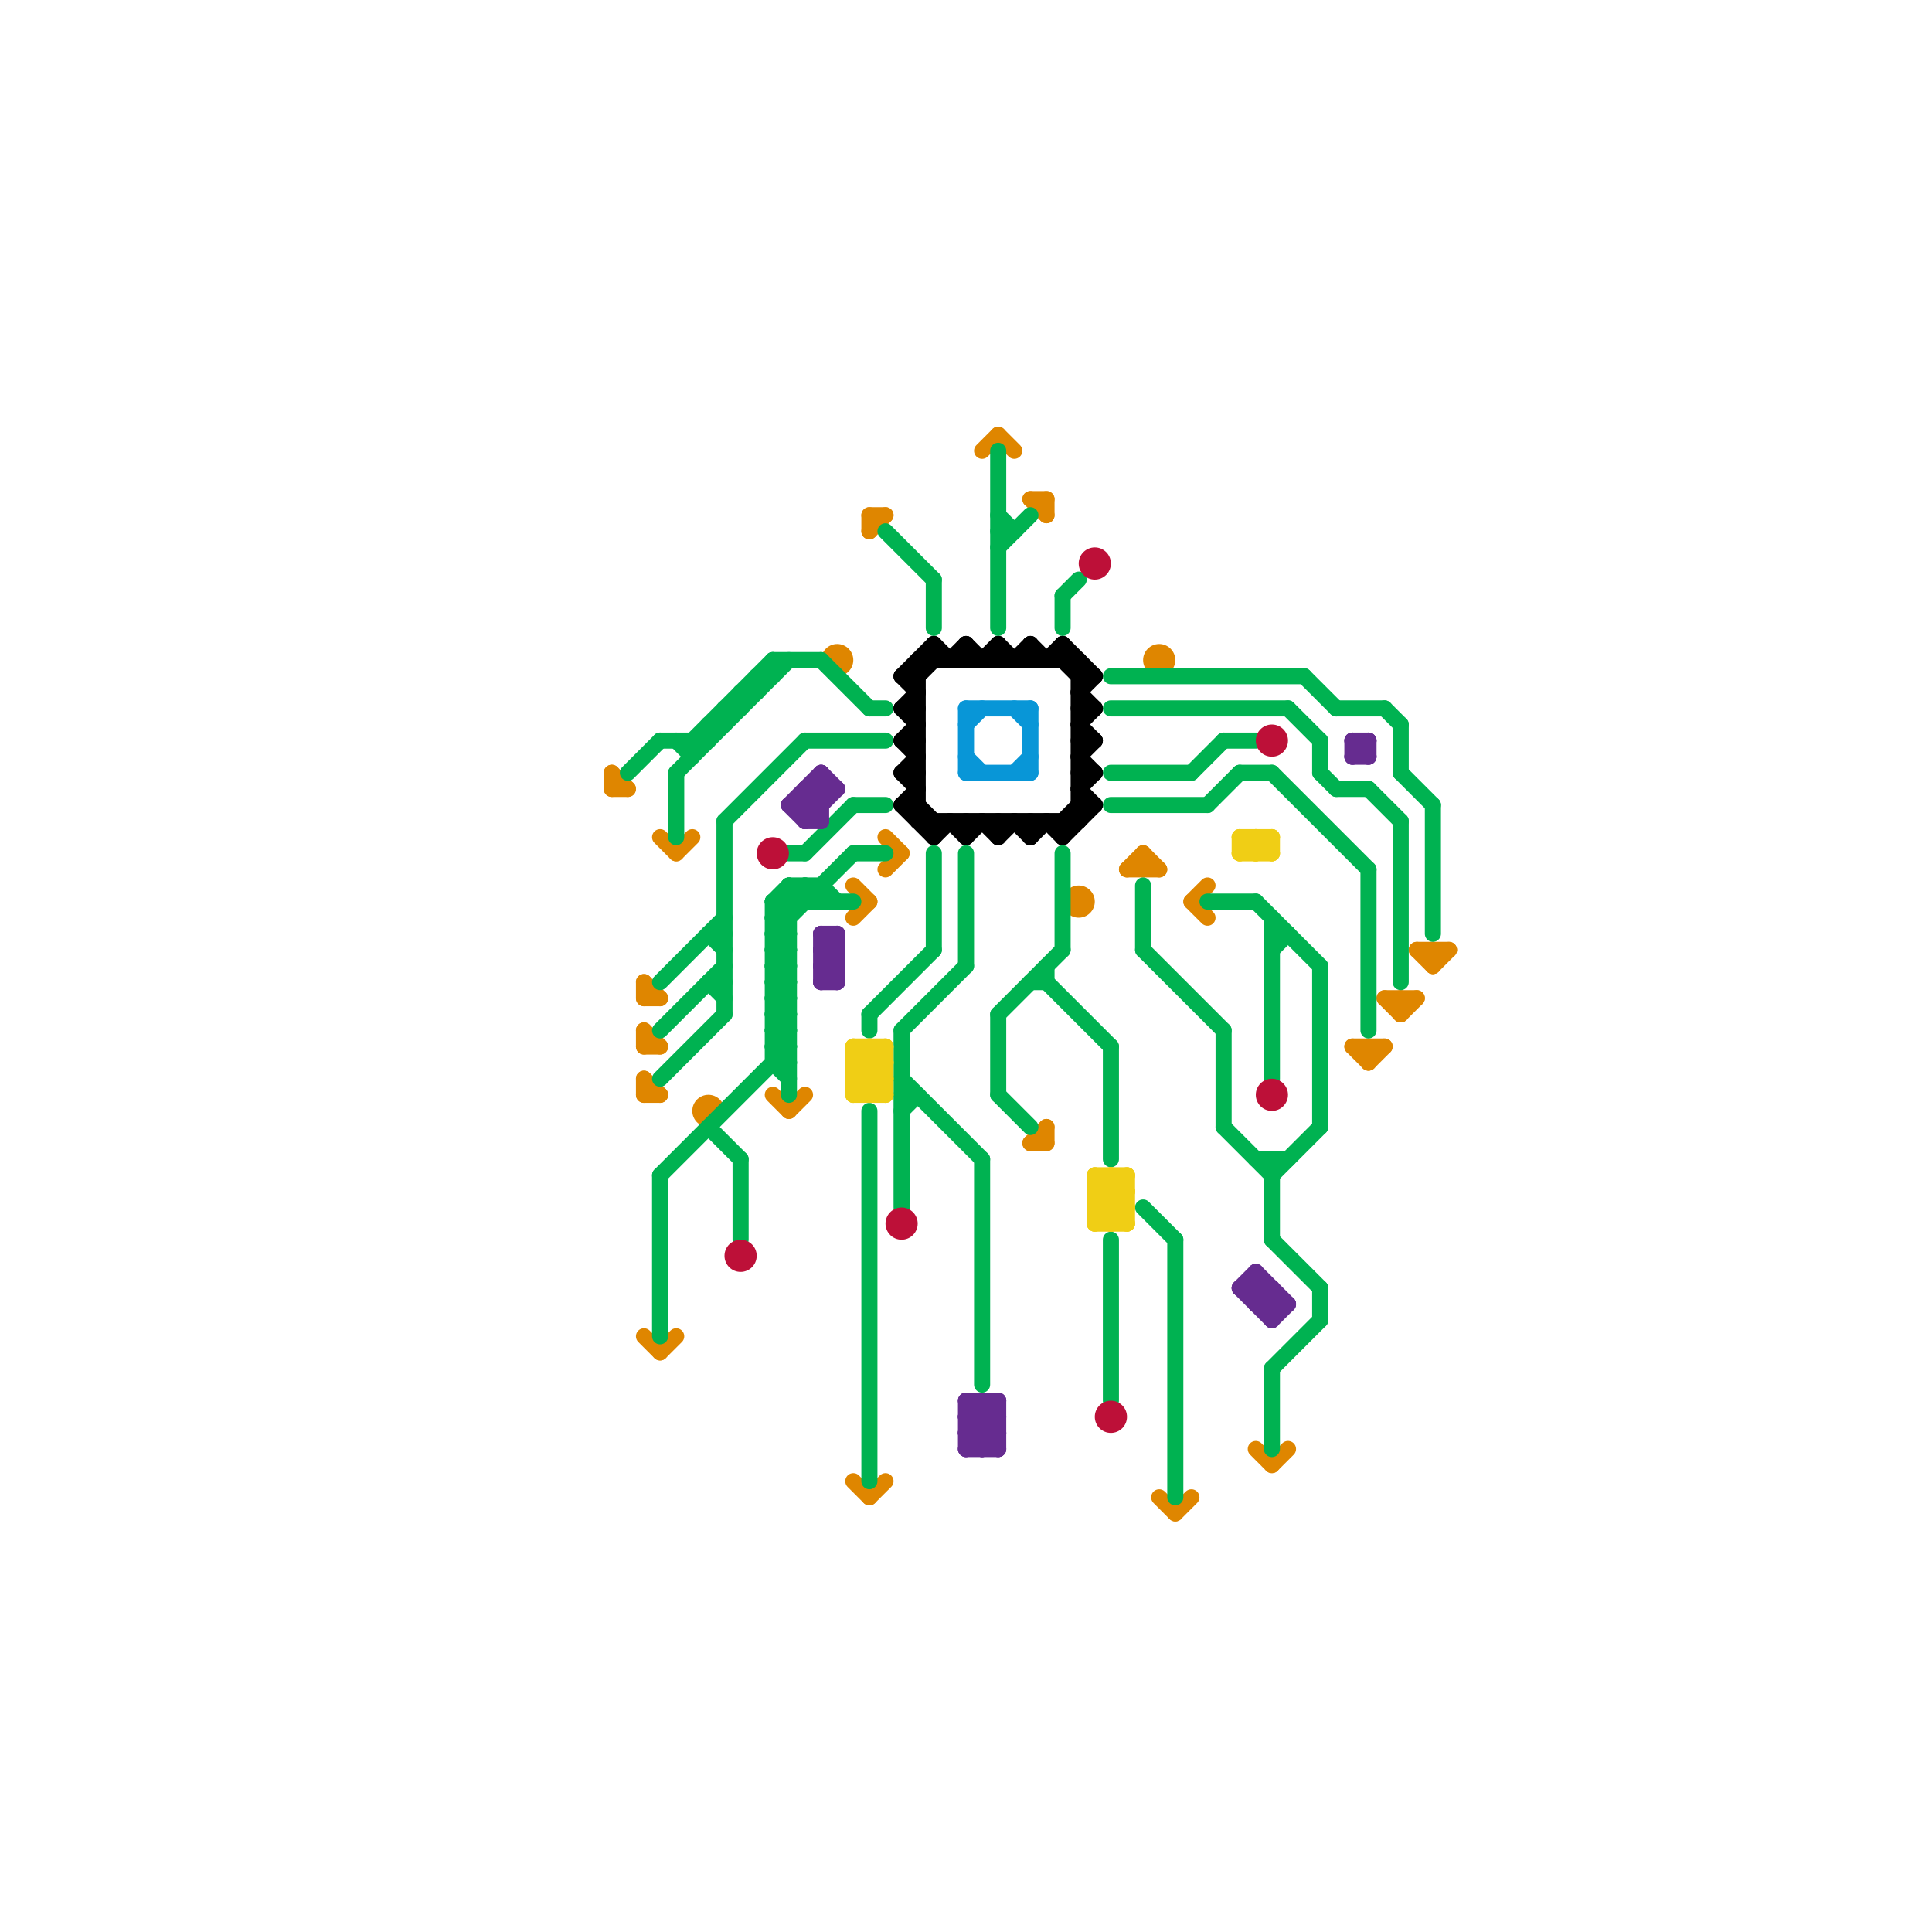 
<svg version="1.1" xmlns="http://www.w3.org/2000/svg" viewBox="0 0 120 120">
<style>line { stroke-width: 1; fill: none; stroke-linecap: round; stroke-linejoin: round; } .c0 { stroke: #df8600 } .c1 { stroke: #00b251 } .c2 { stroke: #bd1038 } .c3 { stroke: #662c90 } .c4 { stroke: #f0ce15 } .c5 { stroke: #000000 } .c6 { stroke: #0896d7 }</style><line class="c0" x1="65" y1="70" x2="65" y2="71"/><line class="c0" x1="71" y1="53" x2="71" y2="54"/><line class="c0" x1="70" y1="54" x2="71" y2="53"/><line class="c0" x1="53" y1="55" x2="54" y2="56"/><line class="c0" x1="41" y1="84" x2="42" y2="83"/><line class="c0" x1="48" y1="68" x2="49" y2="69"/><line class="c0" x1="53" y1="92" x2="54" y2="93"/><line class="c0" x1="64" y1="31" x2="65" y2="32"/><line class="c0" x1="86" y1="62" x2="87" y2="63"/><line class="c0" x1="78" y1="90" x2="79" y2="91"/><line class="c0" x1="53" y1="57" x2="54" y2="56"/><line class="c0" x1="40" y1="61" x2="40" y2="62"/><line class="c0" x1="54" y1="33" x2="55" y2="32"/><line class="c0" x1="38" y1="48" x2="39" y2="49"/><line class="c0" x1="41" y1="52" x2="42" y2="53"/><line class="c0" x1="38" y1="49" x2="39" y2="49"/><line class="c0" x1="64" y1="71" x2="65" y2="71"/><line class="c0" x1="40" y1="67" x2="40" y2="68"/><line class="c0" x1="54" y1="32" x2="55" y2="32"/><line class="c0" x1="85" y1="65" x2="85" y2="66"/><line class="c0" x1="62" y1="27" x2="63" y2="28"/><line class="c0" x1="40" y1="62" x2="41" y2="62"/><line class="c0" x1="40" y1="64" x2="40" y2="65"/><line class="c0" x1="40" y1="83" x2="41" y2="84"/><line class="c0" x1="74" y1="56" x2="75" y2="57"/><line class="c0" x1="84" y1="65" x2="86" y2="65"/><line class="c0" x1="64" y1="31" x2="65" y2="31"/><line class="c0" x1="70" y1="54" x2="72" y2="54"/><line class="c0" x1="54" y1="32" x2="54" y2="33"/><line class="c0" x1="38" y1="48" x2="38" y2="49"/><line class="c0" x1="49" y1="69" x2="50" y2="68"/><line class="c0" x1="55" y1="54" x2="56" y2="53"/><line class="c0" x1="40" y1="61" x2="41" y2="62"/><line class="c0" x1="71" y1="53" x2="72" y2="54"/><line class="c0" x1="64" y1="71" x2="65" y2="70"/><line class="c0" x1="84" y1="65" x2="85" y2="66"/><line class="c0" x1="89" y1="60" x2="90" y2="59"/><line class="c0" x1="40" y1="65" x2="41" y2="65"/><line class="c0" x1="89" y1="59" x2="89" y2="60"/><line class="c0" x1="72" y1="93" x2="73" y2="94"/><line class="c0" x1="87" y1="63" x2="88" y2="62"/><line class="c0" x1="40" y1="67" x2="41" y2="68"/><line class="c0" x1="61" y1="28" x2="62" y2="27"/><line class="c0" x1="65" y1="31" x2="65" y2="32"/><line class="c0" x1="74" y1="56" x2="75" y2="55"/><line class="c0" x1="79" y1="91" x2="80" y2="90"/><line class="c0" x1="88" y1="59" x2="90" y2="59"/><line class="c0" x1="40" y1="68" x2="41" y2="68"/><line class="c0" x1="87" y1="62" x2="87" y2="63"/><line class="c0" x1="42" y1="53" x2="43" y2="52"/><line class="c0" x1="54" y1="93" x2="55" y2="92"/><line class="c0" x1="85" y1="66" x2="86" y2="65"/><line class="c0" x1="55" y1="52" x2="56" y2="53"/><line class="c0" x1="73" y1="94" x2="74" y2="93"/><line class="c0" x1="86" y1="62" x2="88" y2="62"/><line class="c0" x1="40" y1="64" x2="41" y2="65"/><line class="c0" x1="88" y1="59" x2="89" y2="60"/><circle cx="52" cy="41" r="1" fill="#df8600" /><circle cx="44" cy="69" r="1" fill="#df8600" /><circle cx="72" cy="41" r="1" fill="#df8600" /><circle cx="67" cy="56" r="1" fill="#df8600" /><line class="c1" x1="48" y1="60" x2="49" y2="61"/><line class="c1" x1="48" y1="58" x2="53" y2="53"/><line class="c1" x1="75" y1="56" x2="78" y2="56"/><line class="c1" x1="48" y1="59" x2="49" y2="59"/><line class="c1" x1="48" y1="61" x2="49" y2="61"/><line class="c1" x1="77" y1="48" x2="79" y2="48"/><line class="c1" x1="51" y1="55" x2="51" y2="56"/><line class="c1" x1="66" y1="37" x2="67" y2="36"/><line class="c1" x1="48" y1="63" x2="49" y2="64"/><line class="c1" x1="46" y1="72" x2="46" y2="77"/><line class="c1" x1="60" y1="53" x2="60" y2="60"/><line class="c1" x1="79" y1="57" x2="79" y2="67"/><line class="c1" x1="41" y1="67" x2="45" y2="63"/><line class="c1" x1="48" y1="65" x2="49" y2="66"/><line class="c1" x1="79" y1="77" x2="82" y2="80"/><line class="c1" x1="42" y1="48" x2="42" y2="52"/><line class="c1" x1="39" y1="48" x2="41" y2="46"/><line class="c1" x1="85" y1="54" x2="85" y2="64"/><line class="c1" x1="49" y1="53" x2="50" y2="53"/><line class="c1" x1="44" y1="58" x2="45" y2="58"/><line class="c1" x1="48" y1="56" x2="49" y2="55"/><line class="c1" x1="78" y1="72" x2="80" y2="72"/><line class="c1" x1="50" y1="46" x2="55" y2="46"/><line class="c1" x1="79" y1="85" x2="79" y2="90"/><line class="c1" x1="86" y1="44" x2="87" y2="45"/><line class="c1" x1="45" y1="51" x2="50" y2="46"/><line class="c1" x1="48" y1="62" x2="49" y2="61"/><line class="c1" x1="83" y1="49" x2="85" y2="49"/><line class="c1" x1="48" y1="64" x2="49" y2="64"/><line class="c1" x1="50" y1="55" x2="51" y2="56"/><line class="c1" x1="44" y1="70" x2="46" y2="72"/><line class="c1" x1="48" y1="56" x2="49" y2="57"/><line class="c1" x1="48" y1="58" x2="49" y2="59"/><line class="c1" x1="44" y1="45" x2="45" y2="45"/><line class="c1" x1="69" y1="77" x2="69" y2="87"/><line class="c1" x1="62" y1="68" x2="64" y2="70"/><line class="c1" x1="48" y1="62" x2="49" y2="63"/><line class="c1" x1="49" y1="55" x2="49" y2="68"/><line class="c1" x1="44" y1="45" x2="44" y2="46"/><line class="c1" x1="44" y1="61" x2="45" y2="62"/><line class="c1" x1="81" y1="42" x2="83" y2="44"/><line class="c1" x1="69" y1="42" x2="81" y2="42"/><line class="c1" x1="82" y1="80" x2="82" y2="82"/><line class="c1" x1="46" y1="43" x2="47" y2="43"/><line class="c1" x1="41" y1="73" x2="49" y2="65"/><line class="c1" x1="85" y1="49" x2="87" y2="51"/><line class="c1" x1="48" y1="59" x2="49" y2="58"/><line class="c1" x1="71" y1="59" x2="76" y2="64"/><line class="c1" x1="48" y1="61" x2="49" y2="60"/><line class="c1" x1="64" y1="61" x2="65" y2="61"/><line class="c1" x1="58" y1="36" x2="58" y2="39"/><line class="c1" x1="48" y1="63" x2="49" y2="63"/><line class="c1" x1="48" y1="65" x2="49" y2="65"/><line class="c1" x1="48" y1="57" x2="49" y2="57"/><line class="c1" x1="41" y1="61" x2="45" y2="57"/><line class="c1" x1="66" y1="53" x2="66" y2="59"/><line class="c1" x1="45" y1="44" x2="46" y2="44"/><line class="c1" x1="54" y1="44" x2="55" y2="44"/><line class="c1" x1="48" y1="59" x2="49" y2="60"/><line class="c1" x1="48" y1="61" x2="49" y2="62"/><line class="c1" x1="51" y1="55" x2="52" y2="56"/><line class="c1" x1="79" y1="58" x2="80" y2="58"/><line class="c1" x1="47" y1="42" x2="48" y2="42"/><line class="c1" x1="42" y1="46" x2="43" y2="47"/><line class="c1" x1="55" y1="33" x2="58" y2="36"/><line class="c1" x1="69" y1="65" x2="69" y2="72"/><line class="c1" x1="62" y1="32" x2="63" y2="33"/><line class="c1" x1="50" y1="53" x2="53" y2="50"/><line class="c1" x1="76" y1="64" x2="76" y2="70"/><line class="c1" x1="47" y1="42" x2="47" y2="43"/><line class="c1" x1="48" y1="66" x2="49" y2="66"/><line class="c1" x1="48" y1="41" x2="51" y2="41"/><line class="c1" x1="56" y1="68" x2="57" y2="68"/><line class="c1" x1="51" y1="41" x2="54" y2="44"/><line class="c1" x1="53" y1="53" x2="55" y2="53"/><line class="c1" x1="62" y1="34" x2="64" y2="32"/><line class="c1" x1="62" y1="63" x2="62" y2="68"/><line class="c1" x1="48" y1="64" x2="49" y2="63"/><line class="c1" x1="62" y1="63" x2="66" y2="59"/><line class="c1" x1="54" y1="69" x2="54" y2="92"/><line class="c1" x1="65" y1="60" x2="65" y2="61"/><line class="c1" x1="48" y1="60" x2="49" y2="60"/><line class="c1" x1="50" y1="55" x2="50" y2="56"/><line class="c1" x1="46" y1="43" x2="46" y2="44"/><line class="c1" x1="45" y1="51" x2="45" y2="63"/><line class="c1" x1="80" y1="44" x2="82" y2="46"/><line class="c1" x1="87" y1="48" x2="89" y2="50"/><line class="c1" x1="79" y1="59" x2="80" y2="58"/><line class="c1" x1="49" y1="55" x2="51" y2="55"/><line class="c1" x1="58" y1="53" x2="58" y2="59"/><line class="c1" x1="82" y1="46" x2="82" y2="48"/><line class="c1" x1="56" y1="64" x2="56" y2="75"/><line class="c1" x1="48" y1="64" x2="49" y2="65"/><line class="c1" x1="62" y1="33" x2="63" y2="33"/><line class="c1" x1="48" y1="56" x2="53" y2="56"/><line class="c1" x1="79" y1="48" x2="85" y2="54"/><line class="c1" x1="65" y1="61" x2="69" y2="65"/><line class="c1" x1="83" y1="44" x2="86" y2="44"/><line class="c1" x1="82" y1="60" x2="82" y2="70"/><line class="c1" x1="75" y1="50" x2="77" y2="48"/><line class="c1" x1="76" y1="46" x2="78" y2="46"/><line class="c1" x1="45" y1="44" x2="45" y2="45"/><line class="c1" x1="56" y1="69" x2="57" y2="68"/><line class="c1" x1="79" y1="72" x2="79" y2="77"/><line class="c1" x1="61" y1="72" x2="61" y2="86"/><line class="c1" x1="78" y1="56" x2="82" y2="60"/><line class="c1" x1="54" y1="63" x2="54" y2="64"/><line class="c1" x1="56" y1="67" x2="61" y2="72"/><line class="c1" x1="41" y1="46" x2="44" y2="46"/><line class="c1" x1="41" y1="73" x2="41" y2="83"/><line class="c1" x1="53" y1="50" x2="55" y2="50"/><line class="c1" x1="82" y1="48" x2="83" y2="49"/><line class="c1" x1="76" y1="70" x2="79" y2="73"/><line class="c1" x1="87" y1="45" x2="87" y2="48"/><line class="c1" x1="48" y1="41" x2="48" y2="42"/><line class="c1" x1="44" y1="58" x2="45" y2="59"/><line class="c1" x1="48" y1="57" x2="49" y2="58"/><line class="c1" x1="48" y1="58" x2="49" y2="58"/><line class="c1" x1="71" y1="75" x2="73" y2="77"/><line class="c1" x1="43" y1="46" x2="48" y2="41"/><line class="c1" x1="89" y1="50" x2="89" y2="58"/><line class="c1" x1="71" y1="55" x2="71" y2="59"/><line class="c1" x1="41" y1="64" x2="45" y2="60"/><line class="c1" x1="49" y1="55" x2="50" y2="56"/><line class="c1" x1="48" y1="62" x2="49" y2="62"/><line class="c1" x1="48" y1="56" x2="48" y2="66"/><line class="c1" x1="43" y1="46" x2="43" y2="47"/><line class="c1" x1="54" y1="63" x2="58" y2="59"/><line class="c1" x1="62" y1="28" x2="62" y2="39"/><line class="c1" x1="69" y1="48" x2="74" y2="48"/><line class="c1" x1="56" y1="64" x2="60" y2="60"/><line class="c1" x1="44" y1="61" x2="45" y2="61"/><line class="c1" x1="66" y1="37" x2="66" y2="39"/><line class="c1" x1="48" y1="60" x2="49" y2="59"/><line class="c1" x1="48" y1="66" x2="49" y2="67"/><line class="c1" x1="69" y1="44" x2="80" y2="44"/><line class="c1" x1="42" y1="48" x2="49" y2="41"/><line class="c1" x1="69" y1="50" x2="75" y2="50"/><line class="c1" x1="48" y1="57" x2="50" y2="55"/><line class="c1" x1="79" y1="73" x2="82" y2="70"/><line class="c1" x1="87" y1="51" x2="87" y2="61"/><line class="c1" x1="79" y1="85" x2="82" y2="82"/><line class="c1" x1="74" y1="48" x2="76" y2="46"/><line class="c1" x1="48" y1="63" x2="49" y2="62"/><line class="c1" x1="48" y1="65" x2="49" y2="64"/><line class="c1" x1="73" y1="77" x2="73" y2="93"/><circle cx="68" cy="35" r="1" fill="#bd1038" /><circle cx="79" cy="46" r="1" fill="#bd1038" /><circle cx="46" cy="78" r="1" fill="#bd1038" /><circle cx="69" cy="88" r="1" fill="#bd1038" /><circle cx="56" cy="76" r="1" fill="#bd1038" /><circle cx="79" cy="68" r="1" fill="#bd1038" /><circle cx="48" cy="53" r="1" fill="#bd1038" /><line class="c3" x1="60" y1="90" x2="62" y2="88"/><line class="c3" x1="51" y1="60" x2="52" y2="61"/><line class="c3" x1="50" y1="49" x2="52" y2="49"/><line class="c3" x1="62" y1="87" x2="62" y2="90"/><line class="c3" x1="84" y1="47" x2="85" y2="47"/><line class="c3" x1="50" y1="51" x2="51" y2="51"/><line class="c3" x1="51" y1="59" x2="52" y2="59"/><line class="c3" x1="50" y1="51" x2="52" y2="49"/><line class="c3" x1="51" y1="58" x2="51" y2="61"/><line class="c3" x1="60" y1="88" x2="62" y2="90"/><line class="c3" x1="61" y1="90" x2="62" y2="89"/><line class="c3" x1="79" y1="82" x2="80" y2="81"/><line class="c3" x1="78" y1="79" x2="78" y2="81"/><line class="c3" x1="77" y1="80" x2="78" y2="79"/><line class="c3" x1="60" y1="89" x2="62" y2="87"/><line class="c3" x1="50" y1="50" x2="51" y2="49"/><line class="c3" x1="51" y1="60" x2="52" y2="60"/><line class="c3" x1="49" y1="50" x2="51" y2="48"/><line class="c3" x1="50" y1="49" x2="50" y2="51"/><line class="c3" x1="60" y1="90" x2="62" y2="90"/><line class="c3" x1="50" y1="49" x2="51" y2="50"/><line class="c3" x1="60" y1="87" x2="60" y2="90"/><line class="c3" x1="79" y1="80" x2="79" y2="82"/><line class="c3" x1="84" y1="47" x2="85" y2="46"/><line class="c3" x1="77" y1="80" x2="79" y2="80"/><line class="c3" x1="78" y1="81" x2="79" y2="80"/><line class="c3" x1="78" y1="79" x2="80" y2="81"/><line class="c3" x1="51" y1="59" x2="52" y2="58"/><line class="c3" x1="84" y1="46" x2="85" y2="47"/><line class="c3" x1="78" y1="80" x2="79" y2="81"/><line class="c3" x1="52" y1="58" x2="52" y2="61"/><line class="c3" x1="60" y1="88" x2="61" y2="87"/><line class="c3" x1="51" y1="58" x2="52" y2="59"/><line class="c3" x1="60" y1="87" x2="62" y2="87"/><line class="c3" x1="51" y1="61" x2="52" y2="61"/><line class="c3" x1="78" y1="81" x2="80" y2="81"/><line class="c3" x1="60" y1="89" x2="62" y2="89"/><line class="c3" x1="60" y1="89" x2="61" y2="90"/><line class="c3" x1="51" y1="48" x2="51" y2="51"/><line class="c3" x1="50" y1="50" x2="51" y2="51"/><line class="c3" x1="61" y1="87" x2="61" y2="90"/><line class="c3" x1="51" y1="60" x2="52" y2="59"/><line class="c3" x1="49" y1="50" x2="50" y2="51"/><line class="c3" x1="49" y1="50" x2="51" y2="50"/><line class="c3" x1="84" y1="46" x2="85" y2="46"/><line class="c3" x1="51" y1="59" x2="52" y2="60"/><line class="c3" x1="51" y1="48" x2="52" y2="49"/><line class="c3" x1="77" y1="80" x2="79" y2="82"/><line class="c3" x1="85" y1="46" x2="85" y2="47"/><line class="c3" x1="60" y1="88" x2="62" y2="88"/><line class="c3" x1="61" y1="87" x2="62" y2="88"/><line class="c3" x1="51" y1="58" x2="52" y2="58"/><line class="c3" x1="60" y1="87" x2="62" y2="89"/><line class="c3" x1="84" y1="46" x2="84" y2="47"/><line class="c3" x1="51" y1="61" x2="52" y2="60"/><line class="c4" x1="78" y1="53" x2="79" y2="52"/><line class="c4" x1="78" y1="52" x2="78" y2="53"/><line class="c4" x1="69" y1="73" x2="70" y2="74"/><line class="c4" x1="68" y1="76" x2="70" y2="74"/><line class="c4" x1="68" y1="73" x2="70" y2="73"/><line class="c4" x1="68" y1="75" x2="69" y2="76"/><line class="c4" x1="77" y1="52" x2="79" y2="52"/><line class="c4" x1="68" y1="75" x2="70" y2="75"/><line class="c4" x1="54" y1="68" x2="55" y2="67"/><line class="c4" x1="68" y1="74" x2="69" y2="73"/><line class="c4" x1="53" y1="67" x2="54" y2="68"/><line class="c4" x1="54" y1="65" x2="54" y2="68"/><line class="c4" x1="53" y1="65" x2="53" y2="68"/><line class="c4" x1="53" y1="68" x2="55" y2="66"/><line class="c4" x1="53" y1="65" x2="55" y2="65"/><line class="c4" x1="77" y1="52" x2="78" y2="53"/><line class="c4" x1="53" y1="66" x2="54" y2="65"/><line class="c4" x1="54" y1="65" x2="55" y2="66"/><line class="c4" x1="68" y1="74" x2="70" y2="74"/><line class="c4" x1="55" y1="65" x2="55" y2="68"/><line class="c4" x1="68" y1="76" x2="70" y2="76"/><line class="c4" x1="79" y1="52" x2="79" y2="53"/><line class="c4" x1="68" y1="73" x2="70" y2="75"/><line class="c4" x1="69" y1="76" x2="70" y2="75"/><line class="c4" x1="53" y1="67" x2="55" y2="65"/><line class="c4" x1="77" y1="53" x2="78" y2="52"/><line class="c4" x1="53" y1="66" x2="55" y2="66"/><line class="c4" x1="70" y1="73" x2="70" y2="76"/><line class="c4" x1="53" y1="68" x2="55" y2="68"/><line class="c4" x1="53" y1="65" x2="55" y2="67"/><line class="c4" x1="78" y1="52" x2="79" y2="53"/><line class="c4" x1="68" y1="74" x2="70" y2="76"/><line class="c4" x1="77" y1="52" x2="77" y2="53"/><line class="c4" x1="68" y1="75" x2="70" y2="73"/><line class="c4" x1="69" y1="73" x2="69" y2="76"/><line class="c4" x1="53" y1="67" x2="55" y2="67"/><line class="c4" x1="77" y1="53" x2="79" y2="53"/><line class="c4" x1="68" y1="73" x2="68" y2="76"/><line class="c4" x1="53" y1="66" x2="55" y2="68"/><line class="c5" x1="57" y1="50" x2="58" y2="51"/><line class="c5" x1="57" y1="41" x2="67" y2="41"/><line class="c5" x1="67" y1="42" x2="68" y2="42"/><line class="c5" x1="59" y1="41" x2="60" y2="40"/><line class="c5" x1="56" y1="42" x2="58" y2="40"/><line class="c5" x1="67" y1="44" x2="68" y2="44"/><line class="c5" x1="57" y1="51" x2="67" y2="51"/><line class="c5" x1="58" y1="52" x2="59" y2="51"/><line class="c5" x1="57" y1="42" x2="58" y2="41"/><line class="c5" x1="67" y1="47" x2="68" y2="46"/><line class="c5" x1="67" y1="43" x2="68" y2="44"/><line class="c5" x1="67" y1="41" x2="67" y2="51"/><line class="c5" x1="67" y1="45" x2="68" y2="46"/><line class="c5" x1="62" y1="40" x2="63" y2="41"/><line class="c5" x1="56" y1="44" x2="57" y2="43"/><line class="c5" x1="61" y1="41" x2="62" y2="40"/><line class="c5" x1="56" y1="46" x2="57" y2="45"/><line class="c5" x1="58" y1="40" x2="59" y2="41"/><line class="c5" x1="67" y1="48" x2="68" y2="48"/><line class="c5" x1="56" y1="48" x2="57" y2="47"/><line class="c5" x1="66" y1="51" x2="66" y2="52"/><line class="c5" x1="57" y1="41" x2="57" y2="51"/><line class="c5" x1="60" y1="52" x2="61" y2="51"/><line class="c5" x1="64" y1="40" x2="64" y2="41"/><line class="c5" x1="67" y1="49" x2="68" y2="48"/><line class="c5" x1="65" y1="51" x2="66" y2="52"/><line class="c5" x1="66" y1="51" x2="67" y2="50"/><line class="c5" x1="62" y1="51" x2="62" y2="52"/><line class="c5" x1="56" y1="50" x2="58" y2="52"/><line class="c5" x1="56" y1="50" x2="57" y2="50"/><line class="c5" x1="65" y1="41" x2="66" y2="40"/><line class="c5" x1="60" y1="40" x2="60" y2="41"/><line class="c5" x1="67" y1="47" x2="68" y2="48"/><line class="c5" x1="58" y1="51" x2="58" y2="52"/><line class="c5" x1="64" y1="52" x2="65" y2="51"/><line class="c5" x1="56" y1="42" x2="57" y2="43"/><line class="c5" x1="56" y1="44" x2="57" y2="45"/><line class="c5" x1="61" y1="51" x2="62" y2="52"/><line class="c5" x1="67" y1="46" x2="68" y2="46"/><line class="c5" x1="56" y1="46" x2="57" y2="47"/><line class="c5" x1="64" y1="51" x2="64" y2="52"/><line class="c5" x1="56" y1="48" x2="57" y2="49"/><line class="c5" x1="66" y1="40" x2="68" y2="42"/><line class="c5" x1="62" y1="40" x2="62" y2="41"/><line class="c5" x1="66" y1="52" x2="68" y2="50"/><line class="c5" x1="67" y1="49" x2="68" y2="50"/><line class="c5" x1="58" y1="40" x2="58" y2="41"/><line class="c5" x1="66" y1="41" x2="67" y2="42"/><line class="c5" x1="67" y1="50" x2="68" y2="50"/><line class="c5" x1="56" y1="50" x2="57" y2="49"/><line class="c5" x1="64" y1="40" x2="65" y2="41"/><line class="c5" x1="60" y1="51" x2="60" y2="52"/><line class="c5" x1="67" y1="43" x2="68" y2="42"/><line class="c5" x1="63" y1="41" x2="64" y2="40"/><line class="c5" x1="67" y1="45" x2="68" y2="44"/><line class="c5" x1="60" y1="40" x2="61" y2="41"/><line class="c5" x1="56" y1="42" x2="57" y2="42"/><line class="c5" x1="62" y1="52" x2="63" y2="51"/><line class="c5" x1="63" y1="51" x2="64" y2="52"/><line class="c5" x1="56" y1="44" x2="57" y2="44"/><line class="c5" x1="56" y1="46" x2="57" y2="46"/><line class="c5" x1="66" y1="40" x2="66" y2="41"/><line class="c5" x1="56" y1="48" x2="57" y2="48"/><line class="c5" x1="59" y1="51" x2="60" y2="52"/><line class="c6" x1="60" y1="44" x2="60" y2="48"/><line class="c6" x1="64" y1="44" x2="64" y2="48"/><line class="c6" x1="60" y1="47" x2="61" y2="48"/><line class="c6" x1="60" y1="44" x2="64" y2="44"/><line class="c6" x1="63" y1="48" x2="64" y2="47"/><line class="c6" x1="60" y1="48" x2="64" y2="48"/><line class="c6" x1="60" y1="45" x2="61" y2="44"/><line class="c6" x1="63" y1="44" x2="64" y2="45"/>


</svg>

